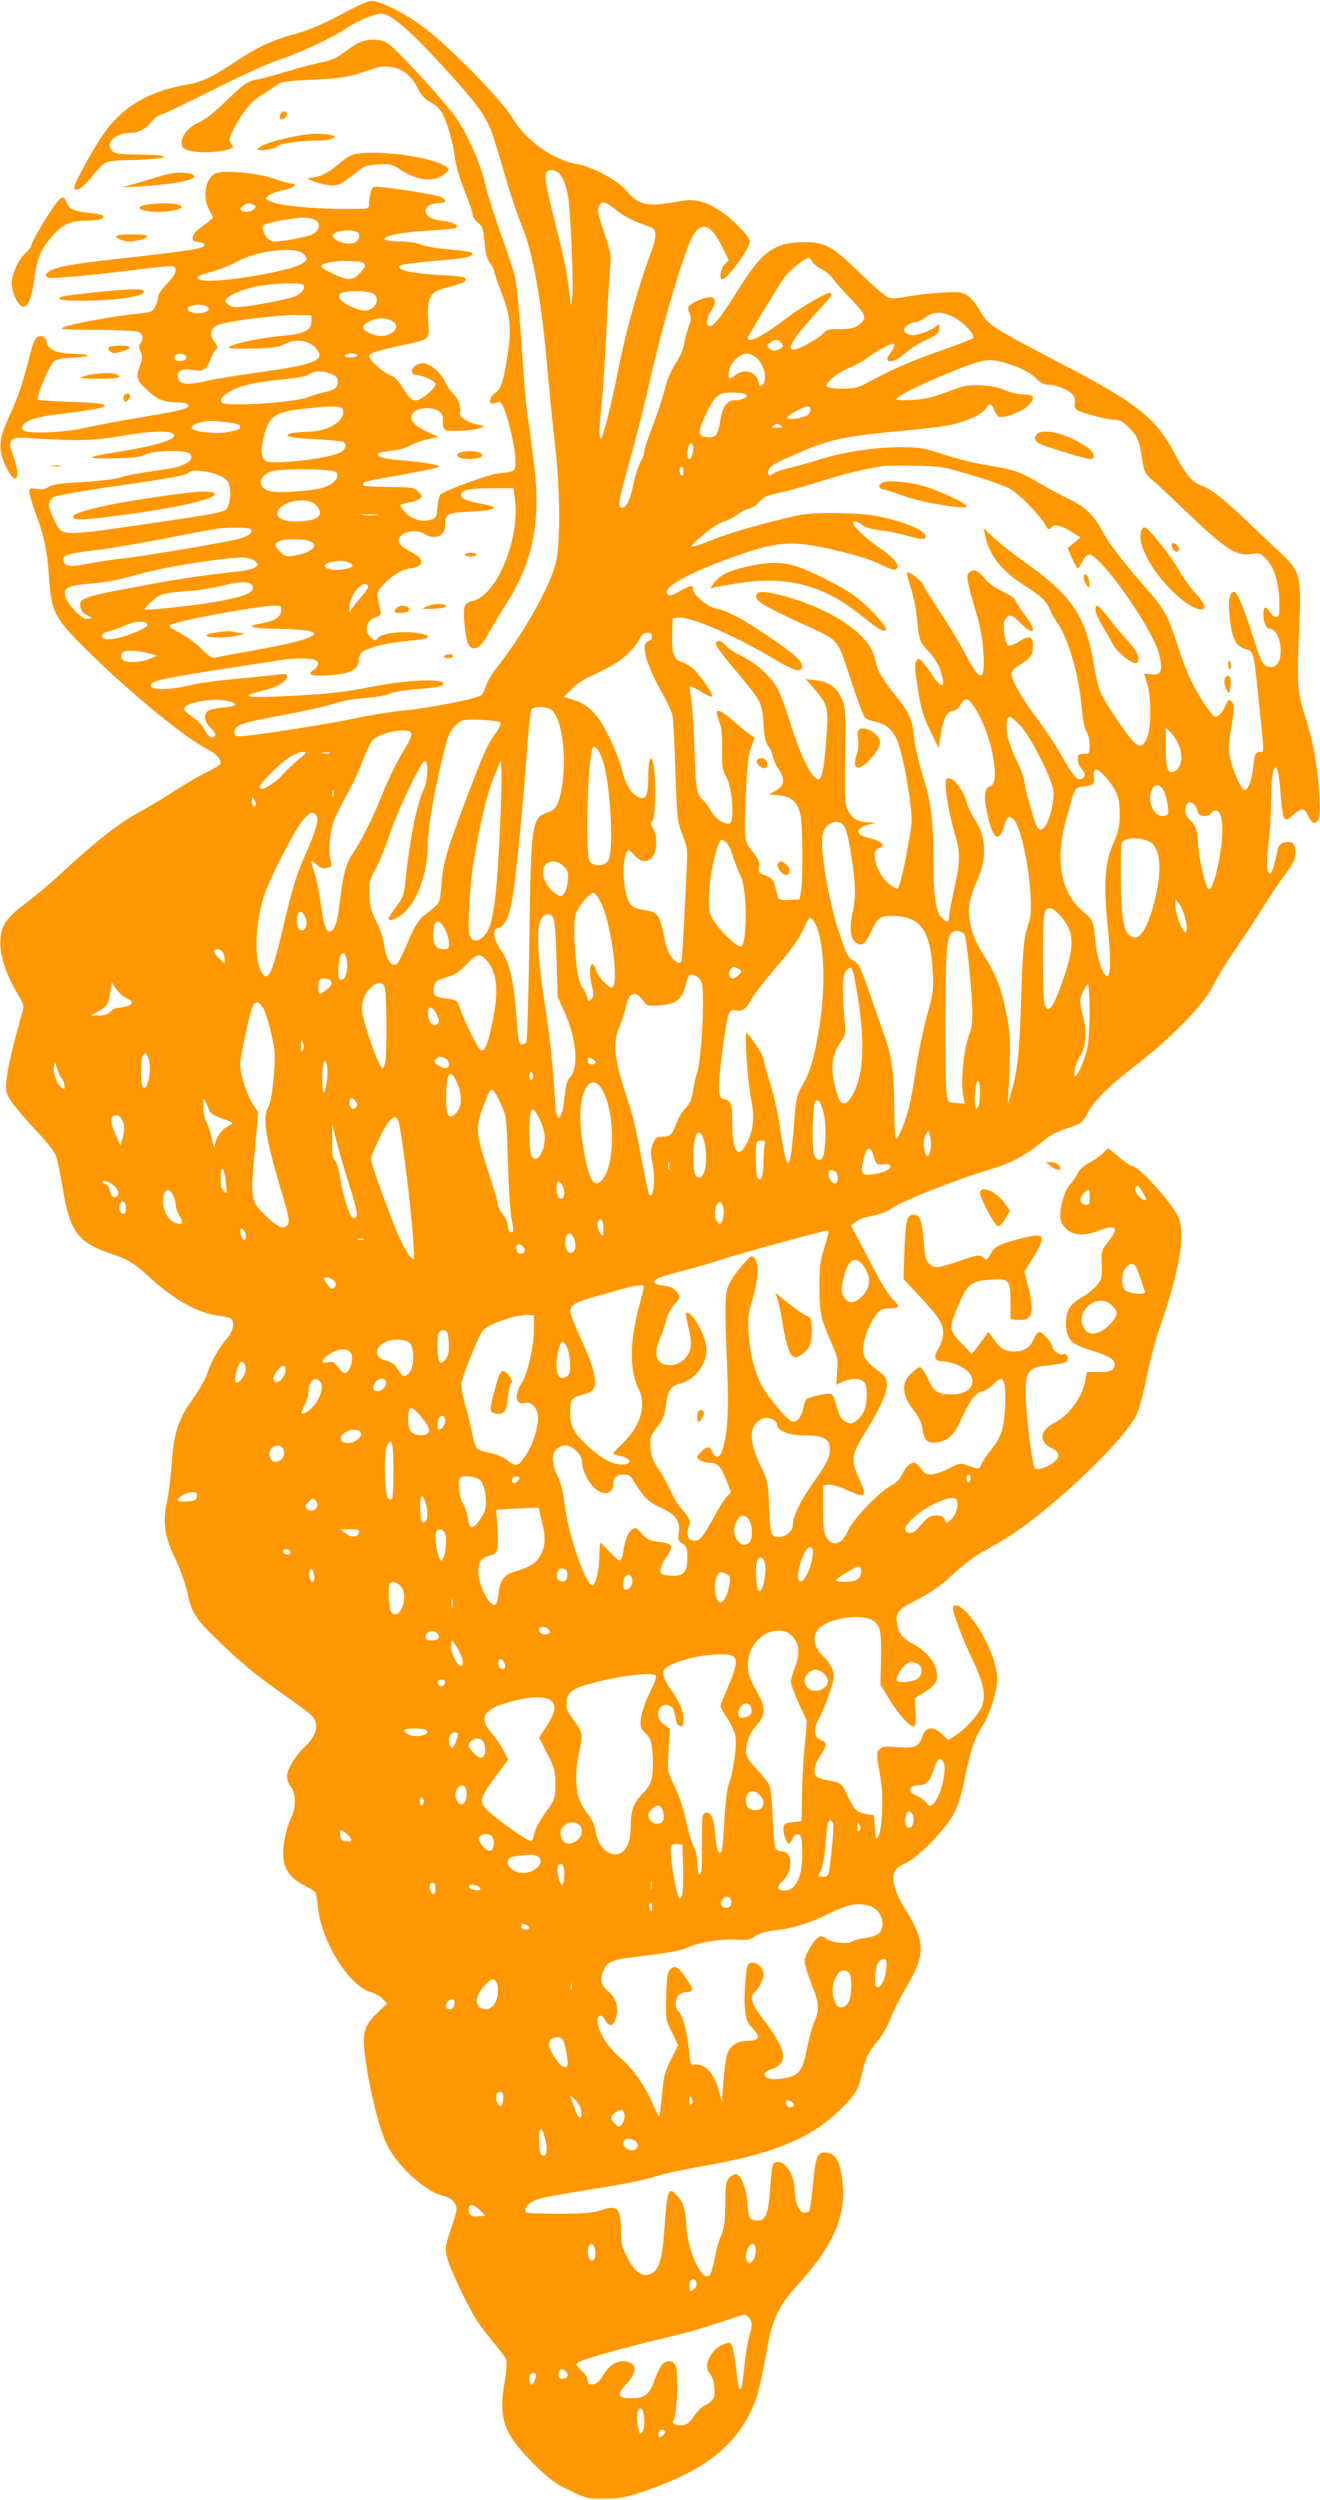 <?xml version="1.0" standalone="no"?>
<!DOCTYPE svg PUBLIC "-//W3C//DTD SVG 20010904//EN"
 "http://www.w3.org/TR/2001/REC-SVG-20010904/DTD/svg10.dtd">
<svg version="1.0" xmlns="http://www.w3.org/2000/svg"
 width="676pt" height="1280pt" viewBox="0 0 676 1280"
 preserveAspectRatio="xMidYMid meet">
<g transform="translate(0,1280) scale(0.1,-0.1)"
fill="#ff9800" stroke="none">
<path d="M1745 12725 c-90 -48 -168 -81 -220 -95 -116 -30 -197 -66 -298 -132
-148 -98 -188 -117 -273 -132 -199 -35 -332 -116 -431 -262 -49 -71 -143 -245
-143 -263 0 -30 47 -2 90 54 26 33 57 66 71 72 13 7 60 13 105 13 45 0 110 3
145 7 93 9 47 21 -88 22 -87 1 -115 4 -127 17 -41 41 13 94 96 94 39 0 78 22
105 58 12 16 34 33 50 36 15 4 135 61 266 127 132 67 279 134 328 150 110 36
276 113 347 161 56 39 149 78 185 78 52 0 165 -101 370 -330 146 -164 177
-212 211 -325 14 -44 43 -143 66 -220 23 -77 55 -170 71 -208 57 -128 105
-403 134 -752 9 -104 25 -271 37 -370 27 -230 29 -508 4 -608 -29 -121 -170
-370 -307 -542 -21 -27 -44 -67 -51 -88 -6 -20 -16 -41 -22 -46 -25 -19 -262
-66 -415 -81 -58 -6 -167 -24 -242 -40 -137 -29 -529 -90 -581 -90 -21 0 -28
5 -28 18 0 39 33 51 236 88 109 20 231 47 270 60 43 15 107 26 165 30 52 4
107 13 124 22 16 8 76 18 135 23 106 8 140 15 140 29 0 28 -202 18 -380 -19
-119 -25 -249 -38 -459 -47 -180 -8 -203 1 -81 31 73 18 120 46 120 72 0 12
-8 14 -37 10 -21 -3 -117 -13 -213 -22 -96 -9 -200 -22 -230 -30 -119 -30
-227 -31 -217 -2 8 25 50 33 637 123 126 20 214 16 218 -9 2 -11 -5 -25 -17
-33 -41 -29 -25 -37 68 -32 114 7 155 27 159 80 3 30 9 38 40 52 49 21 115 35
218 45 47 5 88 11 91 15 12 11 -7 20 -60 26 -74 10 -175 -4 -192 -26 -11 -16
-15 -16 -30 -4 -43 35 -34 92 18 109 25 9 29 14 24 38 -20 94 -21 88 20 133
39 44 101 79 139 80 11 0 29 6 40 14 26 20 10 44 -52 76 -57 29 -68 59 -32 84
28 20 88 21 114 1 25 -19 69 -19 88 1 9 8 16 30 16 47 0 57 9 62 131 67 129 6
155 22 62 39 -87 17 -107 25 -111 44 -5 27 38 37 158 37 l109 0 7 -47 c31
-206 -91 -505 -217 -530 -18 -3 -34 -14 -39 -27 -12 -33 5 -185 23 -203 28
-29 59 -9 99 64 21 38 67 114 102 170 125 202 165 404 133 680 -10 81 -24 186
-31 233 -8 47 -19 160 -25 250 -19 284 -32 433 -42 484 -5 26 -38 128 -73 225
-35 97 -71 212 -81 256 -22 103 -92 262 -153 347 -26 36 -112 137 -191 222
-120 129 -151 158 -184 167 -51 14 -108 3 -149 -27 -18 -13 -49 -35 -69 -49
-20 -14 -60 -29 -90 -34 -30 -5 -106 -25 -169 -44 -63 -19 -133 -38 -155 -42
-58 -11 -71 -19 -171 -116 -54 -52 -108 -95 -133 -105 -51 -20 -91 -66 -91
-104 0 -22 6 -30 31 -39 41 -14 138 -14 194 0 43 11 44 12 29 33 -13 21 -12
28 14 78 41 81 90 141 141 171 26 15 58 37 74 49 24 20 44 23 190 30 154 8
194 15 297 53 98 37 191 1 236 -91 20 -41 37 -60 66 -75 21 -11 48 -34 59 -52
27 -44 57 -148 68 -232 5 -41 26 -112 50 -172 23 -55 41 -110 41 -121 0 -11
12 -30 27 -42 24 -19 28 -30 34 -100 5 -58 13 -86 28 -106 12 -15 21 -33 21
-41 0 -8 18 -61 40 -117 46 -117 51 -183 25 -340 -19 -118 -31 -151 -61 -170
-29 -19 -34 -62 -6 -51 31 12 35 10 49 -18 24 -47 63 -217 63 -273 0 -60 4
-57 -95 -69 -47 -6 -269 -87 -290 -107 -5 -5 -12 -34 -15 -65 -5 -53 -7 -57
-35 -65 -45 -12 -92 1 -125 34 -17 16 -30 34 -30 39 0 5 18 12 40 15 22 4 48
12 57 20 17 12 17 14 -5 36 -20 21 -33 23 -120 24 -153 3 -162 3 -162 14 0 14
-3 13 208 51 100 18 182 36 182 40 0 9 -106 26 -215 34 -47 4 -86 12 -94 20
-16 16 -6 19 80 29 26 3 62 14 80 25 19 11 59 25 89 32 l55 12 -61 28 c-73 35
-95 68 -64 99 25 25 96 27 128 4 17 -12 22 -24 20 -50 -1 -22 3 -39 12 -45 17
-11 144 -5 181 10 23 8 22 9 -12 16 -20 4 -51 15 -68 26 -25 15 -30 24 -25 43
6 26 -14 74 -41 96 -9 8 -26 34 -37 58 -21 44 -78 92 -111 92 -30 0 -57 -19
-57 -40 0 -13 7 -20 20 -20 33 0 100 -31 100 -47 0 -23 -72 -83 -101 -83 -21
0 -33 11 -63 59 -26 42 -45 62 -68 70 -36 13 -108 78 -108 97 0 15 36 27 160
54 157 34 150 28 143 123 -8 112 9 151 69 167 109 30 123 36 123 50 0 12 -25
16 -136 22 -143 7 -232 29 -198 49 10 5 73 14 140 20 178 15 202 19 219 29 26
16 3 23 -106 32 -58 5 -125 16 -147 25 -25 10 -72 17 -114 17 -41 1 -73 5 -74
11 -2 19 85 36 224 44 75 4 140 11 144 15 13 13 -16 28 -70 35 -61 8 -87 24
-87 52 0 23 29 39 69 39 36 0 40 14 9 31 -25 14 -325 59 -344 52 -12 -4 -24
-48 -24 -89 0 -24 0 -24 -122 -24 -157 0 -330 16 -376 36 -33 13 -35 16 -19
31 9 9 42 22 73 28 55 11 87 35 47 35 -11 0 -53 12 -93 26 -88 30 -261 45
-299 25 -50 -27 -65 -120 -30 -186 l21 -39 -24 -21 c-14 -11 -37 -29 -52 -40
-34 -24 -39 -58 -11 -63 38 -6 49 -12 39 -22 -15 -15 -91 -26 -394 -60 -266
-30 -325 -39 -382 -61 -32 -13 -43 -35 -20 -41 22 -6 245 15 458 42 91 12 172
19 180 16 26 -10 14 -45 -31 -89 -26 -26 -45 -54 -45 -66 0 -12 -7 -35 -15
-51 -13 -26 -21 -29 -82 -35 -117 -12 -349 -53 -384 -69 -31 -13 -19 -14 164
-15 116 -1 206 -5 218 -11 21 -12 25 -40 8 -57 -9 -9 -9 -20 1 -43 11 -26 10
-37 -4 -75 -22 -57 -16 -74 44 -128 49 -45 82 -57 149 -57 20 0 42 -4 49 -9
29 -18 -23 -33 -225 -66 -114 -19 -248 -44 -298 -56 -105 -24 -296 -32 -316
-12 -10 10 -9 16 4 31 22 25 71 38 182 52 149 18 225 31 230 40 8 13 -42 19
-198 23 -76 3 -141 7 -144 11 -9 9 56 167 79 191 15 16 35 21 111 24 96 5 85
17 -18 20 -80 3 -119 21 -125 56 -4 21 -12 31 -26 33 -30 4 -40 -12 -64 -108
-31 -125 -58 -205 -102 -300 -55 -119 -59 -170 -20 -254 19 -40 37 -66 46 -66
22 0 20 39 -6 115 -20 55 -20 65 -8 80 13 16 27 17 140 9 182 -13 300 -9 430
15 133 24 242 28 259 8 21 -26 -85 -59 -299 -93 -155 -24 -157 -35 -5 -31 98
2 137 7 160 20 31 17 164 24 213 11 31 -9 28 -40 -5 -57 -37 -19 -60 -24 -189
-42 -60 -8 -127 -22 -149 -30 -23 -8 -104 -18 -191 -23 -113 -7 -157 -13 -175
-25 -16 -12 -34 -15 -61 -11 -34 6 -38 4 -38 -14 0 -12 14 -59 30 -104 48
-131 61 -194 71 -333 12 -182 27 -210 206 -386 222 -217 490 -436 604 -495 45
-22 69 -48 69 -73 0 -6 -28 -24 -62 -40 -35 -16 -112 -61 -173 -100 -60 -39
-145 -90 -188 -113 -96 -52 -219 -148 -373 -291 -63 -59 -148 -131 -187 -160
-99 -73 -134 -116 -142 -171 -14 -88 16 -189 92 -317 26 -44 27 -50 15 -90
-46 -164 -74 -283 -79 -339 -5 -61 -3 -68 27 -113 18 -26 73 -91 122 -143 49
-52 96 -110 103 -128 8 -18 23 -90 35 -161 37 -233 77 -287 251 -345 84 -28
120 -51 202 -126 121 -111 244 -179 347 -191 27 -3 54 -9 61 -13 23 -15 14
-67 -19 -104 -42 -48 -78 -112 -100 -177 -10 -30 -43 -89 -74 -131 -74 -102
-97 -173 -108 -323 -4 -66 -15 -158 -25 -204 -23 -109 -12 -181 45 -297 22
-46 49 -122 60 -170 22 -104 42 -135 164 -251 112 -109 209 -188 346 -282 58
-40 115 -84 128 -97 38 -43 25 -100 -38 -159 -48 -45 -90 -115 -90 -150 0 -18
9 -42 20 -55 26 -30 27 -107 1 -158 -22 -44 -41 -128 -41 -182 0 -77 33 -126
112 -166 26 -13 49 -28 53 -34 3 -5 10 -42 14 -82 19 -172 161 -399 267 -427
22 -6 51 -22 63 -35 l23 -25 -50 -48 c-71 -69 -80 -105 -58 -253 22 -154 68
-337 105 -416 52 -111 196 -244 288 -267 34 -9 52 -20 62 -39 14 -25 13 -34
-18 -126 -31 -93 -33 -103 -22 -149 14 -58 103 -246 153 -324 19 -30 60 -83
90 -119 30 -36 58 -73 61 -83 4 -11 0 -62 -9 -114 -32 -187 -5 -263 145 -414
81 -81 110 -103 186 -140 87 -42 93 -44 180 -43 78 0 106 5 211 41 286 98 444
215 535 398 39 78 46 108 93 358 23 122 60 198 138 283 200 218 267 373 240
560 -12 90 -35 128 -79 132 -47 5 -56 -17 -69 -158 -7 -71 -15 -133 -19 -139
-3 -6 -15 -11 -26 -11 -26 0 -49 54 -49 115 0 71 -44 145 -85 145 -30 0 -32
-8 -40 -131 -9 -130 -23 -169 -62 -169 -44 0 -50 10 -55 85 -4 72 -30 142 -55
152 -8 3 -24 -4 -36 -16 -20 -19 -22 -33 -23 -139 -1 -95 -6 -126 -22 -162
-12 -25 -26 -78 -33 -118 -7 -40 -19 -78 -27 -84 -38 -32 -112 130 -117 257
-4 78 -16 119 -47 152 -46 50 -51 37 -67 -190 -11 -145 -29 -196 -74 -212 -41
-14 -76 12 -114 85 -29 53 -33 72 -33 135 0 119 -17 137 -102 108 -42 -14 -87
-18 -215 -18 -89 0 -164 3 -168 7 -15 15 8 47 43 61 37 15 87 24 387 73 88 14
193 37 235 51 41 13 152 37 245 53 330 56 532 135 672 264 98 91 118 121 138
211 19 82 31 106 83 169 22 27 50 76 62 110 12 33 46 102 77 153 105 177 104
240 -6 415 -45 72 -66 144 -51 182 6 16 26 32 57 46 68 30 212 179 252 262 19
38 39 105 51 168 25 133 53 217 91 272 33 49 66 147 75 222 10 88 -62 256
-153 357 -35 38 -73 52 -73 26 0 -27 51 -163 101 -266 55 -115 68 -178 49
-235 -13 -40 -89 -123 -141 -155 l-34 -21 -31 31 c-43 42 -83 38 -99 -10 -18
-54 -39 -64 -127 -57 -64 5 -79 4 -93 -11 -18 -17 -18 -16 6 -158 14 -86 7
-251 -12 -285 -13 -24 -14 -22 -19 40 l-5 65 -37 6 c-50 8 -65 22 -98 95 -28
63 -33 67 -105 79 -22 4 -46 11 -52 17 -21 17 -14 61 17 107 36 54 37 69 5 81
-38 15 -42 53 -11 110 32 60 76 184 76 217 0 30 -21 72 -50 98 -54 49 -64 109
-24 149 47 46 190 72 258 46 52 -19 61 -51 58 -200 l-3 -135 38 -64 c46 -78
109 -151 130 -151 12 0 15 13 12 72 l-4 72 35 22 c72 45 83 61 77 111 -5 51
-55 111 -119 144 -52 27 -76 55 -83 100 -11 63 -1 75 103 129 69 35 120 71
177 124 44 41 103 88 130 104 28 16 83 48 123 71 221 128 623 504 693 648 12
25 35 111 51 189 15 79 44 189 64 246 104 298 136 485 99 574 -30 72 -203 264
-239 264 -7 0 -36 20 -65 45 -29 25 -54 45 -56 45 -2 0 -14 -11 -27 -25 -13
-13 -43 -35 -68 -48 -28 -14 -52 -36 -62 -56 -9 -18 -26 -43 -38 -56 -26 -27
-50 -104 -50 -157 0 -30 7 -46 29 -69 37 -36 95 -39 172 -9 86 34 101 13 44
-59 -34 -42 -35 -47 -33 -115 3 -65 0 -75 -24 -106 -15 -19 -49 -47 -75 -61
-26 -14 -56 -39 -66 -56 -21 -37 -25 -101 -7 -143 15 -36 43 -52 138 -81 92
-29 116 -52 92 -89 -7 -11 -27 -15 -72 -15 l-62 0 -8 -44 c-14 -83 -84 -179
-159 -217 -74 -37 -81 -96 -16 -127 41 -19 48 -44 19 -70 -27 -25 -86 -47
-101 -37 -17 10 -54 337 -48 423 5 82 24 98 121 106 42 4 81 12 87 18 17 17 3
47 -18 39 -16 -7 -53 19 -53 37 0 18 -51 77 -66 77 -8 0 -21 -15 -29 -34 -19
-45 -50 -66 -98 -66 -50 0 -71 12 -106 60 l-29 40 -42 -57 -43 -56 -55 57
c-64 67 -64 77 -10 202 42 99 64 115 160 122 97 6 103 -1 103 -117 l0 -86 41
-3 c72 -5 83 35 49 171 l-19 76 37 59 c79 128 73 142 -49 112 -100 -25 -139
-42 -153 -68 -27 -46 -29 -47 -48 -30 -17 15 -26 13 -118 -18 -116 -39 -126
-40 -155 -16 -18 15 -23 33 -30 121 -10 106 -19 131 -50 131 -35 0 -42 -26
-48 -179 l-5 -150 73 -78 c108 -115 130 -149 130 -197 0 -26 -9 -56 -24 -81
-27 -44 -21 -65 18 -65 39 0 95 -21 126 -46 63 -54 23 -124 -71 -124 -77 0
-97 13 -127 80 -15 33 -33 60 -40 60 -8 0 -29 -15 -48 -34 -52 -52 -44 -115
24 -199 20 -25 32 -54 37 -88 9 -62 31 -76 93 -60 48 13 73 42 112 129 40 86
65 119 99 127 15 3 41 19 56 35 16 17 34 30 41 30 20 0 27 -63 20 -162 -7
-103 -20 -138 -75 -207 -22 -28 -43 -60 -46 -71 -8 -24 -11 -24 -66 -5 -43 15
-45 15 -101 -15 -32 -16 -72 -30 -88 -30 -29 0 -38 6 -64 44 -21 31 -59 14
-82 -36 -13 -29 -31 -49 -58 -63 -61 -32 -196 -171 -222 -231 -31 -71 -79 -87
-111 -37 -14 22 -18 49 -18 147 l0 121 28 3 c16 2 57 -10 98 -29 92 -43 102
-33 60 56 -44 96 -42 125 21 226 129 209 147 276 87 321 -75 56 -89 75 -89
117 0 50 30 130 65 177 23 30 32 34 71 34 51 0 55 11 16 48 -16 15 -53 72 -82
127 -29 55 -71 134 -92 175 l-40 74 22 18 c13 10 34 21 49 24 73 15 114 29
135 45 48 37 328 148 516 204 94 27 185 77 261 142 34 28 72 49 116 63 80 25
88 31 118 90 26 51 114 138 232 228 191 146 362 322 409 422 14 30 67 116 118
190 51 74 114 171 141 215 27 44 73 113 103 153 45 59 55 80 56 114 1 47 -17
64 -57 54 -16 -4 -29 -15 -32 -29 -19 -90 -31 -129 -40 -130 -18 -4 -21 58 -9
153 7 52 13 145 13 205 1 119 9 185 22 185 13 0 20 -37 28 -146 4 -57 13 -110
19 -116 8 -8 21 -3 47 21 42 37 54 36 74 -5 19 -39 33 -47 49 -26 11 13 13 43
9 127 -8 144 -31 274 -74 410 -40 126 -42 162 -29 460 12 253 4 282 -97 375
-39 36 -120 113 -181 171 -111 106 -181 160 -224 173 -44 14 -82 59 -134 159
-95 183 -191 260 -568 457 -370 193 -390 206 -428 273 -36 63 -68 93 -107 100
-34 6 -206 -8 -283 -24 -30 -6 -65 -8 -79 -4 -14 3 -80 60 -148 126 -143 139
-178 158 -281 159 -157 0 -219 -43 -345 -245 -84 -135 -123 -185 -146 -185
-19 0 -16 41 7 75 45 68 16 93 -66 56 -51 -23 -57 -33 -43 -65 10 -20 9 -34
-4 -68 -9 -24 -19 -63 -23 -88 -4 -26 -22 -68 -44 -102 -24 -35 -44 -84 -55
-130 -10 -40 -37 -123 -61 -185 -24 -62 -44 -122 -44 -134 0 -12 -9 -36 -19
-53 -11 -17 -27 -67 -36 -111 -18 -86 -37 -125 -60 -125 -24 0 -18 35 39 238
30 105 75 284 101 399 72 319 186 702 228 764 45 67 91 46 147 -68 l32 -65
-21 -22 c-21 -22 -29 -76 -12 -76 25 0 141 158 141 193 0 26 -98 126 -164 165
-74 45 -122 55 -199 41 -161 -30 -206 -21 -270 55 -44 53 -168 120 -249 135
-129 23 -266 122 -337 241 -53 90 -318 360 -451 460 -84 63 -204 126 -257 135
-21 4 -62 -13 -168 -70z m1118 -813 c27 -29 44 -83 51 -158 13 -138 23 -429
17 -474 l-7 -45 -8 65 c-11 96 -23 158 -67 335 -50 199 -61 254 -53 277 7 23
46 23 67 0z m300 -193 c41 -32 83 -52 174 -84 29 -10 25 -56 -11 -150 -50
-131 -119 -376 -151 -536 -44 -222 -84 -381 -98 -395 -10 -10 -8 78 3 164 5
41 17 212 25 380 8 169 18 328 21 353 5 37 -1 67 -32 157 -32 94 -36 115 -26
136 14 31 28 27 95 -25z m-1863 31 c10 -6 11 -12 5 -18 -17 -16 -49 -22 -65
-12 -13 9 -12 12 4 25 23 17 35 18 56 5z m327 -87 c14 -18 3 -47 -25 -62 -31
-16 -182 -43 -207 -37 -31 8 -61 62 -45 81 10 12 64 24 175 39 46 6 89 -3 102
-21z m197 -49 c23 -9 20 -41 -5 -55 -26 -13 -83 -4 -105 18 -15 15 -15 18 2
30 18 13 81 18 108 7z m-276 -110 c58 -40 0 -71 -203 -109 -159 -30 -303 -41
-325 -26 -20 14 -12 19 69 41 40 11 96 34 126 51 94 53 284 78 333 43z m2612
-44 c6 -11 28 -29 50 -40 22 -11 47 -33 57 -48 9 -15 50 -61 91 -103 80 -83
85 -99 39 -133 -23 -17 -43 -21 -95 -21 -56 1 -70 -3 -84 -20 -19 -25 -128
-85 -152 -85 -40 0 -8 53 107 180 88 95 98 110 74 110 -20 0 -157 -81 -223
-132 -118 -90 -194 -129 -194 -98 0 5 36 67 79 137 44 71 89 145 102 165 20
34 111 108 131 108 4 0 12 -9 18 -20z m-2302 -5 c19 -7 14 -24 -17 -56 -37
-37 -60 -36 -140 1 -49 24 -62 33 -53 42 22 22 155 30 210 13z m-304 -114 c10
-15 -3 -36 -33 -54 -15 -9 -92 -28 -171 -41 -119 -21 -148 -23 -169 -13 -14 7
-26 19 -26 27 0 21 80 58 161 74 80 16 230 20 238 7z m350 -41 c50 -19 21 -90
-36 -90 -37 0 -116 37 -128 61 -8 14 -6 20 7 28 23 13 124 14 157 1z m-844
-70 c23 -14 -3 -34 -45 -34 -42 0 -68 20 -45 34 8 5 29 10 45 10 17 0 37 -5
45 -10z m3815 -49 c53 -24 123 -97 108 -112 -6 -6 -82 -35 -169 -66 -144 -49
-258 -100 -384 -169 -35 -19 -59 -24 -117 -24 -44 0 -75 5 -79 12 -10 16 61
74 116 95 25 9 69 34 98 55 46 34 109 68 127 68 11 0 4 -23 -15 -47 -44 -56
14 -58 74 -3 24 22 70 52 102 66 63 28 74 38 74 68 0 17 -2 18 -17 4 -19 -16
-61 -33 -106 -43 -28 -6 -57 8 -57 26 0 16 32 39 54 39 12 0 37 11 56 25 40
30 80 31 135 6z m-3280 -25 c0 -49 -36 -66 -161 -77 -110 -9 -264 -44 -264
-59 0 -5 57 -7 126 -5 104 3 132 7 166 25 62 32 140 13 169 -42 25 -47 -43
-69 -331 -108 -85 -12 -195 -30 -245 -41 -105 -24 -145 -17 -145 25 0 30 27
41 76 31 52 -9 71 1 90 50 9 25 23 50 30 56 11 9 9 16 -8 39 -30 41 -19 76 30
90 66 20 305 48 387 47 l80 -2 0 -29z m410 2 c51 -23 14 -78 -53 -78 -41 0
-92 25 -92 46 0 18 53 43 92 44 15 0 39 -5 53 -12z m1993 -110 c18 -18 15 -27
-15 -39 -21 -8 -30 -6 -42 6 -15 15 -14 17 3 31 24 17 38 18 54 2z m-3043 -78
c0 -18 -43 -26 -57 -12 -16 16 2 33 30 30 16 -2 27 -9 27 -18z m875 10 c0 -5
-16 -10 -36 -10 -21 0 -33 4 -29 10 3 6 19 10 36 10 16 0 29 -4 29 -10z m2050
-18 c35 -35 50 -106 27 -130 -14 -14 -16 -13 -23 12 -13 54 -72 71 -118 35
-33 -26 -40 -20 -32 25 8 41 56 86 93 86 14 0 37 -12 53 -28z m1323 -39 c42
-16 82 -39 102 -60 24 -24 41 -33 66 -33 43 0 114 -32 128 -58 5 -10 8 -28 5
-39 -3 -10 1 -25 9 -31 18 -15 160 -52 200 -52 23 0 41 -11 73 -44 43 -45 47
-57 69 -191 5 -30 17 -48 48 -75 23 -19 98 -89 167 -155 207 -199 260 -234
342 -221 36 6 43 3 73 -27 48 -48 73 -152 66 -274 -1 -31 -26 -29 -47 2 -23
35 -34 31 -34 -11 0 -41 15 -74 34 -74 36 0 64 -79 52 -145 -8 -42 -34 -59
-69 -46 -22 8 -31 29 -67 142 -48 152 -84 239 -100 239 -25 0 -32 -54 -21
-145 13 -102 29 -132 81 -149 41 -13 40 -10 66 -261 30 -291 29 -265 5 -265
-22 0 -26 -9 -35 -94 -6 -53 -26 -101 -41 -101 -16 0 -53 77 -71 145 -14 54
-14 74 -4 139 22 133 23 156 6 170 -13 11 -17 9 -27 -15 -13 -36 -38 -64 -56
-64 -17 0 -94 119 -132 203 -16 34 -45 114 -65 177 -47 143 -63 171 -171 295
-106 120 -185 225 -214 283 -35 68 -87 119 -159 153 -37 17 -107 55 -157 84
-107 62 -125 69 -276 94 -64 11 -164 36 -222 56 -95 31 -117 35 -213 35 -140
0 -294 -24 -424 -65 -58 -18 -130 -38 -160 -44 -30 -7 -62 -19 -71 -27 -21
-19 -34 -3 -20 25 11 20 42 36 191 99 129 54 222 72 501 97 92 8 199 21 238
30 83 17 166 56 181 85 15 28 29 25 41 -9 6 -16 17 -32 24 -35 25 -9 117 25
147 54 43 43 37 60 -19 60 -27 0 -68 10 -93 21 -64 29 -181 36 -240 14 -129
-49 -162 -58 -237 -63 -53 -3 -83 -1 -83 5 0 17 212 116 375 175 92 33 127 32
238 -9z m-3508 -37 c26 -11 35 -21 35 -39 0 -31 -15 -44 -70 -56 -25 -5 -61
-16 -80 -24 -69 -29 -430 -51 -444 -28 -12 19 8 41 57 65 58 27 127 41 270 55
54 6 104 14 110 19 28 23 78 26 122 8z m2124 -105 c19 -12 -17 -31 -58 -31
-39 0 -61 -33 -73 -108 -11 -71 -22 -84 -67 -80 -49 4 -50 23 -8 113 49 102
64 115 135 115 31 0 63 -4 71 -9z m-2070 -70 c20 -13 6 -56 -27 -79 -40 -28
-88 -42 -151 -43 -31 -1 -67 -4 -81 -8 -47 -13 -1 -24 129 -30 69 -4 132 -10
139 -14 19 -12 14 -35 -11 -51 -47 -32 -346 -68 -385 -47 -27 14 -29 59 -7
140 25 94 60 115 219 130 115 12 159 12 175 2z m2401 -11 c0 -23 -21 -35 -78
-44 -56 -8 -53 9 8 41 53 28 70 29 70 3z m-2967 -65 c31 -4 47 -11 47 -20 0
-14 -9 -18 -80 -30 -40 -6 -141 3 -161 16 -20 12 2 30 48 39 37 8 50 7 146 -5z
m2817 -15 c11 -7 6 -10 -20 -10 -26 0 -31 3 -20 10 8 5 17 10 20 10 3 0 12 -5
20 -10z m-450 -114 c0 -31 -10 -56 -21 -56 -10 0 -12 40 -3 64 9 24 24 19 24
-8z m1429 -140 c85 -25 173 -57 196 -70 46 -27 160 -144 177 -182 12 -26 23
-30 33 -14 11 18 51 10 100 -21 l49 -31 -33 -27 -33 -27 22 -52 c12 -29 26
-52 29 -52 4 0 15 16 24 35 9 20 24 35 34 35 59 0 325 -377 359 -509 21 -85
11 -112 -41 -104 -19 3 -35 4 -35 2 0 -2 7 -26 16 -54 20 -67 20 -220 0 -269
-31 -75 -55 -61 -158 93 -87 129 -94 145 -117 283 -42 246 -112 349 -355 521
-56 39 -125 94 -155 122 l-54 50 8 -35 c21 -104 82 -181 200 -257 90 -58 113
-80 131 -123 8 -19 26 -51 39 -70 57 -82 110 -267 124 -429 6 -63 15 -111 25
-126 9 -13 16 -45 16 -70 0 -43 -1 -45 -30 -45 -27 0 -30 -3 -30 -30 0 -16 9
-37 20 -48 24 -22 17 -52 -11 -52 -19 0 -37 24 -107 145 -22 39 -72 113 -111
165 -79 106 -131 197 -131 229 0 14 14 30 43 47 56 35 67 51 67 96 0 51 -20
57 -71 23 -22 -14 -47 -24 -54 -21 -15 5 -29 78 -23 116 1 13 11 28 20 34 14
9 25 3 61 -32 77 -76 92 -48 22 44 -24 32 -45 65 -45 72 0 6 -29 26 -65 43
-41 19 -75 44 -95 70 -33 41 -59 49 -80 24 -13 -16 -6 -50 46 -225 15 -53 27
-121 30 -180 9 -156 -14 -158 -94 -6 -26 50 -82 143 -124 206 -42 63 -82 127
-89 143 -11 25 -75 75 -84 65 -2 -2 7 -38 20 -80 13 -42 27 -107 30 -145 11
-120 14 -130 59 -177 25 -25 50 -64 60 -92 33 -96 13 -110 -41 -29 -18 27 -41
58 -52 68 -19 19 -19 19 -30 -1 -8 -15 -5 -51 10 -143 16 -101 27 -139 63
-211 l43 -89 11 71 c12 80 33 120 63 120 12 0 27 12 37 30 19 34 33 37 54 13
51 -61 102 -190 117 -299 12 -80 5 -125 -20 -131 -27 -7 -32 -51 -15 -131 28
-134 59 -163 86 -80 19 60 26 65 50 43 54 -49 113 -437 80 -526 -26 -73 -31
-113 -40 -379 -9 -291 -19 -385 -50 -490 l-19 -65 5 100 c11 206 8 269 -15
380 -24 118 -54 194 -118 292 -51 78 -78 173 -70 245 3 29 20 83 37 120 55
117 53 228 -6 319 -19 30 -37 65 -40 79 -15 74 -82 156 -107 131 -14 -14 7
-158 40 -269 32 -110 32 -149 0 -294 -15 -65 -27 -129 -27 -143 0 -31 -10 -32
-39 -2 -30 32 -41 111 -41 292 0 208 -13 305 -55 435 -19 61 -39 148 -44 193
-9 94 -23 126 -96 217 -72 90 -93 128 -106 191 -23 111 -190 232 -419 304
-116 36 -178 43 -186 21 -11 -29 23 -52 217 -142 220 -102 190 -68 273 -316
29 -87 58 -164 65 -172 7 -8 30 -17 51 -21 49 -8 85 -36 109 -83 23 -45 55
-193 72 -329 12 -99 12 -105 -20 -272 -23 -118 -37 -171 -46 -171 -8 0 -28 12
-46 27 -61 51 -93 169 -49 180 41 11 16 37 -49 52 -73 16 -74 49 -1 69 l35 10
-37 1 c-54 1 -85 19 -105 60 -16 32 -18 62 -15 285 3 236 2 250 -19 292 -27
57 -65 83 -131 91 l-52 6 47 -54 c67 -77 71 -94 58 -264 -11 -140 -22 -195
-39 -195 -34 0 -91 115 -147 295 -20 66 -48 141 -63 168 -34 64 -105 128 -183
167 -35 17 -74 43 -86 57 -13 17 -27 24 -37 20 -23 -9 -12 -27 91 -150 133
-159 136 -164 143 -273 4 -67 11 -99 23 -112 9 -10 20 -34 24 -52 3 -19 17
-49 30 -68 37 -55 31 -87 -21 -114 l-29 -15 52 -5 c66 -7 96 -34 110 -100 12
-54 14 -330 3 -393 l-7 -40 -53 -3 c-36 -2 -54 1 -57 10 -2 7 -9 33 -15 57
-10 37 -17 45 -50 58 -35 14 -38 18 -33 44 4 21 -2 37 -24 66 -53 68 -53 65
-44 289 7 163 13 220 28 258 l18 48 -25 17 c-13 9 -51 40 -83 69 -55 48 -87
64 -87 43 0 -5 7 -28 15 -52 11 -29 15 -74 13 -139 -1 -84 1 -100 22 -140 31
-57 43 -226 17 -236 -25 -9 -76 24 -96 64 -10 20 -30 47 -44 59 -30 25 -34 51
-42 293 -3 91 -10 191 -16 224 -6 32 -8 60 -6 62 2 3 28 -10 56 -27 28 -18 54
-29 58 -26 8 9 -56 103 -95 140 -16 16 -42 31 -58 36 -43 11 -54 43 -52 141
l3 85 29 3 c59 7 293 -94 481 -207 112 -67 148 -78 153 -45 4 27 -46 71 -187
165 -121 82 -201 124 -254 133 -44 8 -117 69 -117 97 0 25 -11 24 -69 -8 -40
-23 -52 -26 -63 -15 -30 30 101 105 322 185 241 87 313 92 528 42 136 -32 194
-51 259 -83 41 -20 56 -23 65 -14 18 18 -16 59 -98 114 -65 45 -124 102 -124
120 0 14 21 9 46 -11 14 -11 49 -21 89 -26 36 -4 96 -15 133 -26 80 -23 102
-24 102 -5 0 32 -131 84 -270 107 -41 7 -136 12 -210 12 -128 0 -145 -3 -320
-47 -102 -26 -229 -65 -283 -87 -141 -56 -146 -53 -46 31 32 27 75 53 95 59
19 5 50 21 68 35 18 14 46 28 62 32 16 3 40 19 54 36 20 23 40 32 100 44 41 9
136 35 210 59 119 38 229 64 325 79 17 2 91 3 165 1 127 -2 144 -5 289 -49z
m-1479 18 c0 -14 -4 -23 -10 -19 -5 3 -10 15 -10 26 0 10 5 19 10 19 6 0 10
-12 10 -26z m-1779 -1 c22 -22 -8 -60 -60 -78 -53 -18 -221 -31 -274 -21 -74
14 -67 83 10 104 53 15 308 11 324 -5z m-623 -8 c28 -9 58 -25 67 -38 17 -24
20 -83 5 -121 -16 -42 18 -35 -538 -116 -238 -35 -302 -38 -325 -12 -22 24
-57 103 -57 129 0 13 10 29 22 37 14 8 144 32 313 56 296 42 371 56 381 71 8
14 75 11 132 -6z m524 -165 c42 -52 4 -80 -114 -80 -78 0 -112 35 -70 73 48
43 151 47 184 7z m305 -47 c-20 -2 -52 -2 -70 0 -17 2 0 4 38 4 39 0 53 -2 32
-4z m-642 -73 c12 -20 -17 -39 -83 -54 -107 -24 -468 -84 -577 -96 -55 -6
-137 -18 -183 -28 -89 -18 -117 -12 -117 24 0 24 19 29 180 49 72 9 229 36
350 60 121 24 236 45 255 48 74 8 169 7 175 -3z m299 -60 c56 -21 13 -61 -82
-76 -35 -5 -44 -3 -66 19 -32 32 -33 45 -3 57 30 12 120 12 151 0z m-275 -105
c15 -15 15 -17 -3 -30 -10 -8 -44 -16 -75 -20 -131 -13 -295 -36 -426 -60
-390 -72 -399 -75 -393 -123 2 -18 13 -32 33 -42 30 -15 30 -15 5 -18 -18 -3
-34 7 -67 41 -23 25 -45 57 -49 72 -11 45 12 57 128 67 97 8 129 15 268 53
127 35 459 86 524 80 21 -2 46 -11 55 -20z m476 -5 c34 -13 25 -27 -25 -35
-75 -13 -134 18 -69 36 36 10 65 10 94 -1z m-495 -115 c38 -46 -94 -83 -427
-118 -68 -8 -123 -10 -123 -6 0 4 18 23 39 42 42 38 55 41 201 52 41 3 109 14
150 24 93 24 144 26 160 6z m595 -5 c3 -5 -9 -26 -28 -47 -18 -21 -41 -49 -50
-63 l-17 -24 0 27 c0 63 72 144 95 107z m-445 -123 c0 -36 -30 -56 -101 -69
-87 -15 -55 -26 81 -28 289 -3 243 -46 -120 -110 -96 -17 -185 -34 -197 -37
-17 -4 -34 7 -73 46 -28 28 -79 65 -113 82 -43 22 -57 33 -46 39 40 22 433 95
532 99 33 1 37 -2 37 -22z m-685 -77 c0 -18 -136 -71 -190 -73 -29 -2 -40 2
-43 14 -2 12 9 20 40 28 24 6 61 20 83 30 46 23 110 24 110 1z m2585 -59 c0
-10 -9 -21 -20 -24 -42 -11 -13 -118 74 -271 25 -43 47 -94 51 -115 3 -20 10
-148 14 -286 8 -238 10 -253 36 -320 27 -68 27 -73 20 -210 -18 -376 -22 -435
-28 -441 -11 -12 -37 5 -56 37 -11 17 -25 61 -31 98 -17 89 -33 118 -70 125
-16 3 -44 9 -60 12 -17 3 -37 16 -45 28 -33 51 -43 221 -15 265 7 12 14 9 38
-17 34 -37 63 -41 92 -12 25 25 28 114 4 148 -13 19 -14 25 -2 39 15 18 18
219 5 286 -13 62 -27 32 -27 -57 0 -101 -14 -128 -54 -106 -37 19 -65 69 -82
143 -8 34 -38 108 -65 164 -57 116 -101 162 -181 189 l-50 16 37 38 c21 21 56
47 79 58 126 59 155 76 199 113 26 23 57 59 68 80 15 30 25 39 44 39 18 0 25
-5 25 -19z m-2585 -85 l50 -13 -37 -16 c-38 -17 -103 -22 -132 -11 -19 7 -21
40 -3 47 20 9 69 6 122 -7z m418 -247 c51 -14 40 -25 -33 -32 -33 -3 -67 -11
-75 -17 -24 -20 -18 -59 15 -88 18 -17 26 -32 21 -40 -12 -19 -36 -5 -54 32
-8 19 -35 47 -58 62 -23 16 -44 34 -46 41 -11 34 152 64 230 42z m1656 -48
c48 -48 73 -228 51 -372 -15 -105 -30 -134 -75 -149 -82 -27 -86 -54 -94 -650
-4 -278 -11 -513 -15 -523 -5 -10 -16 -17 -25 -15 -13 3 -17 23 -23 103 -17
228 -38 320 -85 383 -13 18 -27 48 -30 67 -5 30 -2 36 20 44 35 14 53 51 71
152 17 87 56 488 77 784 7 94 16 176 22 183 15 19 84 15 106 -7z m2396 -76
c50 -52 160 -266 169 -330 7 -46 -14 -143 -38 -180 -28 -42 -43 -31 -66 48
-36 124 -38 131 -44 175 -4 24 -22 75 -42 113 -19 38 -39 93 -44 120 -10 53
-5 99 11 99 6 0 30 -20 54 -45z m-2662 16 c5 -5 -6 -30 -27 -58 -42 -59 -56
-90 -157 -357 -93 -246 -109 -301 -119 -420 -8 -97 -2 -86 -91 -156 -19 -14
-44 -50 -61 -90 -67 -152 -71 -160 -89 -160 -24 0 -45 42 -53 108 -4 29 -21
81 -39 114 -25 48 -33 76 -35 132 -4 66 -1 76 33 140 20 38 53 118 72 178 37
113 160 372 178 372 20 2 17 -97 -4 -144 -39 -84 -75 -269 -97 -492 -4 -47
-13 -68 -45 -110 -21 -29 -39 -56 -39 -60 0 -19 40 -5 76 26 71 61 123 205
124 341 0 104 47 357 100 547 14 49 54 96 88 101 39 7 175 -2 185 -12z m3468
-103 c33 -65 22 -135 -23 -151 -28 -10 -38 24 -38 129 l0 97 21 -19 c12 -10
30 -36 40 -56z m-3924 47 c3 -9 -10 -41 -31 -74 -47 -77 -87 -158 -126 -257
-40 -100 -103 -225 -142 -282 -36 -53 -52 -111 -68 -252 -12 -106 -28 -150
-55 -150 -17 0 -29 42 -45 160 -6 47 -20 110 -30 140 -10 30 -17 57 -14 59 2
2 15 -6 28 -18 18 -17 30 -20 51 -15 23 6 26 10 19 33 -13 46 -6 144 14 202
11 31 40 91 65 134 25 42 60 117 79 166 18 49 42 101 53 115 35 44 188 73 202
39z m978 -133 c41 -119 61 -474 29 -520 -21 -30 -79 -31 -95 0 -24 45 -9 536
18 581 9 15 31 -14 48 -61z m-1550 5 c-22 -18 -58 -51 -79 -75 -58 -62 -126
-101 -126 -71 0 17 99 116 148 149 25 17 57 30 71 30 25 -1 25 -2 -14 -33z
m153 26 c-10 -2 -26 -2 -35 0 -10 3 -2 5 17 5 19 0 27 -2 18 -5z m872 -393
c-13 -302 -31 -453 -59 -509 -34 -65 -84 -77 -98 -23 -9 37 4 263 22 367 37
223 72 364 114 460 l26 60 3 -50 c2 -27 -1 -165 -8 -305z m3104 269 c57 -67
71 -105 70 -189 0 -62 -6 -88 -33 -150 -42 -94 -50 -207 -30 -402 18 -172 18
-270 1 -276 -21 -7 -53 84 -62 176 -10 109 -11 110 -65 156 -110 92 -142 255
-89 454 52 192 44 176 93 184 54 9 56 11 53 53 -3 48 17 46 62 -6z m302 -82
c7 -21 15 -55 16 -75 3 -33 0 -37 -23 -40 -52 -6 -89 82 -58 139 17 32 50 20
65 -24z m-4259 -14 c-3 -10 -5 -4 -5 12 0 17 2 24 5 18 2 -7 2 -21 0 -30z
m-397 -40 c0 -7 -4 -13 -10 -13 -5 0 -10 12 -10 28 0 21 2 24 10 12 5 -8 10
-21 10 -27z m4822 -37 c4 -26 49 -34 68 -12 33 41 60 4 60 -82 0 -119 -49
-327 -72 -304 -16 16 -48 155 -52 228 -4 77 -12 98 -45 128 -23 21 -28 65 -9
84 15 15 45 -10 50 -42z m-4513 -20 c16 -19 1 -74 -49 -188 -53 -117 -72 -181
-125 -407 -52 -224 -76 -268 -109 -203 -35 68 -28 246 15 382 28 89 165 355
204 396 36 38 47 41 64 20z m2705 -58 c17 -26 42 -165 52 -283 5 -57 2 -103
-10 -159 -18 -89 -10 -138 25 -157 26 -14 41 -1 69 59 34 73 46 82 104 82 150
0 201 -69 213 -285 5 -94 3 -109 -31 -230 -19 -72 -44 -191 -55 -266 -11 -75
-27 -165 -36 -200 -20 -77 -54 -159 -66 -159 -5 0 -9 62 -9 138 0 185 -13 286
-51 390 -17 48 -53 150 -79 227 -40 115 -53 142 -74 153 -32 16 -41 32 -77
141 -57 168 -103 444 -85 514 14 58 82 79 110 35z m1582 -92 c41 -47 42 -157
3 -304 -28 -106 -64 -172 -93 -172 -59 0 -76 73 -76 323 0 164 0 168 23 177
39 17 119 4 143 -24z m-2183 6 c10 -10 24 -43 33 -73 9 -30 25 -72 37 -94 34
-67 35 -351 1 -362 -16 -5 -98 71 -133 124 -27 40 -31 55 -31 113 0 119 42
310 68 310 5 0 16 -8 25 -18z m-836 -118 c22 -22 25 -32 21 -75 -3 -28 -12
-58 -21 -66 -14 -15 -18 -15 -42 1 -34 22 -65 74 -65 108 0 58 62 77 107 32z
m190 -184 c49 -98 91 -386 63 -430 -8 -12 -15 -9 -45 20 -20 19 -39 47 -43 62
-4 16 -11 29 -17 31 -16 3 -18 -53 -4 -111 11 -46 10 -55 -3 -68 -14 -14 -16
-13 -22 13 -4 15 -14 35 -21 43 -21 23 -35 98 -42 228 -4 79 -2 130 6 153 14
42 75 112 93 107 7 -2 23 -24 35 -48z m2994 -88 c9 -37 9 -56 2 -63 -14 -14
-53 87 -53 134 l0 32 20 -25 c11 -14 25 -49 31 -78z m-646 24 c76 -81 81 -147
25 -316 -55 -161 -84 -201 -101 -139 -9 31 -11 382 -3 443 8 58 32 61 79 12z
m-3865 -5 c14 -27 13 -56 -3 -70 -19 -15 -37 6 -37 44 0 48 21 61 40 26z
m1271 -7 c10 -12 15 -71 19 -213 l6 -196 36 -80 c61 -136 73 -282 27 -331 -15
-16 -22 -43 -28 -104 -13 -123 -42 -139 -48 -27 -11 189 -26 335 -54 513 -38
244 -44 401 -15 433 23 25 39 27 57 5z m1344 -33 c49 -95 56 -346 15 -566 -25
-140 -42 -194 -81 -262 -27 -48 -32 -68 -40 -166 -22 -296 -37 -306 -75 -47
-9 63 -31 164 -50 223 -19 60 -34 117 -34 126 0 18 -76 131 -87 131 -11 0 6
-255 23 -335 19 -93 14 -154 -18 -222 -46 -96 -78 -54 -78 102 0 96 -5 109
-45 117 -29 5 -30 64 -5 253 28 199 31 209 69 202 35 -7 50 4 83 63 15 25 63
87 107 139 97 111 134 164 161 226 11 25 24 45 29 45 6 0 17 -13 26 -29z
m-1895 -31 c11 -21 20 -53 20 -70 0 -26 -3 -30 -29 -30 -38 0 -54 22 -53 75 1
77 29 89 62 25z m2659 -24 c11 -13 41 -313 41 -407 0 -37 -6 -82 -14 -100 -31
-74 -48 -254 -32 -327 l8 -33 -44 3 c-43 3 -43 3 -50 48 -10 67 -9 664 2 745
5 44 14 74 25 81 18 13 49 8 64 -10z m-3801 -88 c7 -7 12 -23 12 -37 l0 -25
-30 29 c-29 27 -31 45 -6 45 6 0 17 -5 24 -12z m640 -65 c3 -52 -17 -91 -40
-77 -11 7 -5 104 7 124 15 24 30 1 33 -47z m710 24 c59 -63 69 -158 32 -329
-23 -112 -39 -146 -59 -134 -14 9 -84 147 -101 201 -17 54 -20 56 -81 63 -57
7 -67 19 -55 68 5 18 18 27 62 40 43 12 66 27 102 65 52 55 69 59 100 26z
m1293 -48 c20 -10 20 -11 3 -30 -9 -10 -23 -19 -31 -19 -19 0 -27 28 -13 45
15 18 16 18 41 4z m603 -89 c50 -286 42 -459 -24 -567 -30 -50 -56 -44 -74 18
-36 119 -30 191 20 265 26 38 26 41 18 129 -13 141 -10 212 11 236 10 11 22
16 26 12 5 -5 15 -46 23 -93z m-804 40 c18 -18 20 -33 20 -132 0 -134 -16
-316 -31 -355 -6 -16 -15 -55 -19 -87 -7 -45 -16 -66 -39 -90 -17 -17 -37 -51
-46 -75 -21 -60 -32 -71 -72 -71 -30 0 -36 -5 -49 -36 -12 -29 -13 -46 -5 -86
19 -86 10 -200 -14 -176 -3 3 -19 75 -35 159 -39 210 -44 229 -91 375 -55 170
-61 247 -26 329 14 33 28 78 32 100 14 73 48 87 86 34 21 -30 24 -31 85 -27
80 5 114 28 131 89 7 24 15 50 18 57 7 18 32 15 55 -8z m-1883 -17 c4 -11 -3
-24 -23 -40 -16 -12 -32 -23 -36 -23 -10 0 -11 64 -1 73 13 13 54 7 60 -10z
m-1058 -79 c42 -21 46 -32 17 -44 -15 -5 -38 -10 -50 -10 -13 0 -31 -9 -41
-20 -13 -14 -30 -20 -59 -20 l-41 1 37 20 c44 23 54 38 63 101 l7 48 22 -33
c12 -17 32 -37 45 -43z m1332 46 c9 -32 11 -323 3 -372 -4 -21 -10 -38 -14
-38 -18 0 -89 196 -105 287 -8 49 13 102 53 134 32 25 54 21 63 -11z m3609
-114 c0 -73 -5 -157 -10 -186 -13 -66 -61 -173 -67 -147 -6 22 15 87 35 110
20 23 27 119 12 177 -22 86 -23 101 -5 141 10 21 22 39 27 39 4 0 8 -60 8
-134z m-4227 3 c9 -20 27 -78 38 -130 19 -86 20 -105 10 -219 -7 -76 -17 -133
-26 -147 -33 -50 -17 -157 70 -446 39 -132 41 -149 21 -166 -20 -17 -59 5
-119 67 -62 63 -64 79 -42 324 l17 194 -26 38 c-31 46 -66 154 -66 205 0 37
44 244 62 294 14 37 38 31 61 -14z m884 -24 c13 -28 14 -38 5 -47 -20 -20 -47
4 -50 46 -4 48 22 49 45 1z m-687 -183 c-7 -13 -9 -8 -9 23 0 35 1 37 10 17 6
-15 5 -30 -1 -40z m-788 -48 c16 -54 -7 -163 -29 -141 -10 11 -15 87 -9 132 8
51 25 56 38 9z m1519 6 c24 -14 25 -50 1 -50 -10 0 -28 7 -40 16 -18 13 -21
19 -11 30 14 17 24 17 50 4z m769 -20 c0 -6 -9 -10 -20 -10 -13 0 -20 7 -20
20 0 18 3 19 20 10 11 -6 20 -15 20 -20z m-1375 -86 c-4 -35 -11 -67 -16 -70
-10 -6 -12 126 -3 151 14 36 26 -15 19 -81z m-1361 7 c9 -10 16 -28 16 -41 0
-22 -1 -23 -20 -5 -24 22 -43 86 -33 111 6 16 8 13 14 -14 4 -18 14 -41 23
-51z m2416 9 c0 -11 -4 -20 -10 -20 -5 0 -10 9 -10 20 0 11 5 20 10 20 6 0 10
-9 10 -20z m-390 -32 c29 -63 26 -129 -5 -158 -38 -36 -50 -16 -50 83 0 125
20 152 55 75z m2679 -58 c0 -25 -4 -54 -9 -65 -15 -36 -23 9 -15 83 8 74 24
63 24 -18z m-1933 16 c66 -118 64 -384 -3 -458 -37 -41 -62 -8 -86 112 -35
170 -33 298 4 359 26 43 56 39 85 -13z m-518 -76 c25 -53 27 -65 33 -290 4
-130 12 -262 19 -293 7 -31 11 -60 7 -63 -11 -12 -27 7 -27 33 0 14 -11 38
-25 55 -14 16 -25 39 -25 50 0 11 -23 90 -52 176 -63 190 -64 224 -18 341 37
96 39 96 88 -9z m-1495 -28 c7 -14 28 -28 64 -39 29 -9 53 -20 53 -23 0 -4
-11 -12 -25 -18 -30 -14 -65 -67 -66 -102 -1 -14 -7 2 -13 35 -7 33 -20 74
-29 90 -10 17 -17 51 -16 80 0 44 2 47 11 25 6 -14 15 -35 21 -48z m751 45 c8
-12 7 -20 -1 -28 -16 -16 -33 -2 -33 27 0 28 17 28 34 1z m2397 -72 c11 -58 7
-172 -6 -207 -11 -27 -34 -22 -46 10 -12 30 -8 249 5 271 15 23 35 -9 47 -74z
m-1457 -17 c16 -32 26 -69 26 -95 0 -79 -50 -140 -70 -87 -11 28 -13 176 -4
212 9 33 20 27 48 -30z m-2146 10 c19 -25 23 -58 11 -100 l-12 -43 -23 50
c-24 50 -30 86 -17 98 10 11 30 8 41 -5z m1422 -20 c15 -38 65 -433 76 -608 7
-101 7 -104 -11 -90 -10 8 -35 51 -56 95 -40 85 -149 385 -149 409 0 24 69
169 92 193 27 29 36 29 48 1z m-260 -298 c50 -157 55 -185 40 -195 -7 -4 -16
-1 -21 6 -18 28 -49 136 -58 201 -5 38 -17 75 -25 84 -12 12 -16 36 -15 102
l0 87 20 -80 c11 -44 37 -136 59 -205z m2986 156 c-8 -41 -21 -47 -30 -13 -9
34 -7 66 6 90 12 21 12 21 21 -10 5 -17 6 -48 3 -67z m-1167 62 c30 -80 19
-208 -18 -208 -23 0 -31 26 -31 112 0 99 27 153 49 96z m317 -40 c-3 -13 -6
-52 -6 -88 0 -72 -13 -106 -30 -80 -11 17 -14 173 -3 183 3 4 15 7 26 7 15 0
18 -5 13 -22z m560 -63 c11 -38 13 -40 48 -37 26 2 36 -1 36 -11 0 -16 -38
-33 -91 -40 -57 -8 -62 0 -48 72 15 73 37 79 55 16z m-1049 -62 c-3 -10 -5 -2
-5 17 0 19 2 27 5 18 2 -10 2 -26 0 -35z m-2270 -69 c6 -54 5 -58 -10 -45 -12
10 -17 29 -17 69 0 74 19 57 27 -24z m3117 60 c21 -8 22 -64 1 -64 -18 0 -38
37 -31 56 6 16 8 16 30 8z m-3674 -94 c12 -23 6 -40 -16 -40 -8 0 -17 13 -21
31 -3 19 -14 34 -24 36 -11 3 -16 9 -13 14 7 13 61 -17 74 -41z m2280 21 c13
-26 13 -58 -1 -67 -16 -9 -29 15 -29 54 0 36 14 42 30 13z m2970 -33 c25 -42
25 -51 0 -38 -24 13 -43 47 -35 60 9 15 14 13 35 -22z m-4963 -19 c7 -13 13
-35 13 -49 0 -14 9 -39 20 -57 22 -36 14 -48 -24 -34 -46 18 -75 95 -56 147
12 30 30 27 47 -7z m4693 -10 c0 -36 -2 -40 -22 -37 -30 4 -34 32 -9 57 29 29
31 27 31 -20z m-4935 -55 c0 -19 -5 -29 -15 -29 -16 0 -25 28 -16 51 10 25 31
10 31 -22z m3060 -2 c3 -16 1 -42 -5 -58 -11 -28 -12 -28 -26 -10 -17 23 -18
60 -3 87 13 25 26 17 34 -19z m-615 -105 c-1 -39 -2 -41 -15 -23 -23 30 -18
85 6 70 5 -3 9 -24 9 -47z m-1832 -31 c3 -20 0 -27 -10 -24 -7 3 -14 17 -16
32 -3 20 0 27 10 24 7 -3 14 -17 16 -32z m2976 -23 c-8 -27 -19 -66 -26 -88
-16 -52 -15 -257 1 -315 7 -25 29 -81 48 -124 33 -73 35 -85 30 -148 -3 -37
-4 -68 -3 -68 2 0 17 7 32 15 38 19 88 19 108 -1 19 -19 20 -93 3 -143 -7 -19
-24 -43 -39 -54 -23 -17 -31 -19 -53 -9 -27 12 -38 32 -55 98 -6 23 -17 44
-24 47 -14 6 -104 -14 -125 -27 -5 -4 -13 -23 -17 -44 -7 -42 -30 -72 -53 -72
-23 0 -137 135 -166 196 -36 77 -55 157 -61 259 -5 78 -2 102 20 174 29 96 34
177 11 207 -15 18 -17 17 -56 -26 -23 -25 -53 -65 -67 -90 -31 -52 -33 -85
-18 -450 9 -214 2 -332 -25 -417 -13 -39 -35 -43 -51 -8 -14 32 -28 32 -59 -1
-24 -25 -24 -26 -5 -40 11 -8 34 -14 51 -14 40 0 58 -20 86 -93 l22 -58 -21
-22 c-11 -12 -42 -60 -67 -107 -59 -107 -72 -122 -104 -118 -20 2 -27 10 -29
30 -2 15 1 35 7 45 11 21 0 45 -40 88 -15 17 -39 56 -53 87 -14 32 -42 83 -63
114 -29 44 -38 67 -41 112 -4 53 -1 60 33 104 30 38 38 59 45 113 9 73 27 100
70 110 85 19 149 112 136 196 -11 70 -82 186 -102 166 -3 -3 2 -36 12 -74 11
-44 15 -81 10 -105 -9 -49 -55 -88 -103 -88 -72 0 -91 53 -52 139 11 25 24 65
30 90 5 24 23 59 39 78 35 39 36 44 12 73 -12 15 -33 24 -65 27 -28 3 -47 11
-47 18 0 16 32 29 155 60 55 14 143 40 195 57 91 30 512 146 537 147 9 1 8
-11 -3 -46z m-1289 -14 c8 -33 -9 -61 -30 -53 -19 8 -28 59 -15 84 14 27 36
12 45 -31z m-1082 14 c-7 -2 -21 -2 -30 0 -10 3 -4 5 12 5 17 0 24 -2 18 -5z
m817 -38 c13 -16 6 -35 -15 -35 -15 0 -28 27 -19 41 8 13 20 11 34 -6z m1747
-104 c35 -52 31 -105 -12 -148 -41 -41 -72 -41 -94 -1 -13 22 -13 36 -3 84 22
108 64 133 109 65z m1393 -1 c7 -16 39 -107 43 -125 4 -17 -83 -10 -101 9 -22
22 -20 90 4 117 20 22 43 22 54 -1z m-4106 -72 c8 -13 7 -21 -2 -30 -11 -11
-17 -9 -33 11 -10 13 -19 28 -19 33 0 15 42 4 54 -14z m1580 -45 c-4 -16 -15
-59 -25 -98 -45 -172 -44 -316 1 -406 42 -82 11 -191 -80 -278 -27 -26 -50
-50 -50 -53 0 -3 15 -9 34 -12 41 -8 65 -31 40 -40 -46 -18 -114 10 -188 75
-84 75 -106 112 -106 184 0 70 5 78 68 95 61 16 71 43 49 126 -9 35 -39 112
-67 170 -27 59 -50 117 -50 130 0 31 28 47 125 74 44 13 109 31 145 41 36 10
75 18 88 18 19 1 22 -3 16 -26z m2401 -78 c32 -31 31 -46 -1 -85 -50 -59 -112
-76 -138 -38 -62 88 64 199 139 123z m-2961 -130 c-1 -84 -33 -221 -61 -264
-41 -63 -34 -117 14 -105 31 8 59 -17 67 -59 8 -45 -19 -142 -56 -200 -42 -66
-54 -71 -98 -36 -22 18 -56 33 -90 39 -30 6 -60 16 -67 23 -7 7 -18 39 -24 72
-6 33 -22 100 -36 148 -14 49 -23 101 -20 115 10 51 90 247 110 269 32 36 171
83 232 80 l30 -2 -1 -80z m-436 -61 c2 -49 -1 -65 -17 -85 -18 -20 -22 -22
-31 -9 -11 17 -14 119 -4 145 4 9 15 15 28 13 18 -3 21 -11 24 -64z m-202 2
c27 -20 27 -125 0 -155 -24 -26 -35 -23 -56 14 -17 30 -27 37 -75 52 -42 12
-46 53 -9 82 32 25 110 29 140 7z m810 -31 c7 -19 14 -57 14 -84 0 -41 -4 -52
-21 -61 -31 -17 -49 4 -49 59 0 55 17 121 31 121 6 0 17 -16 25 -35z m-1106
-30 c12 -31 -11 -95 -34 -95 -8 0 -24 14 -36 31 -19 26 -26 29 -52 24 -40 -9
-34 12 12 43 46 31 98 30 110 -3z m-542 -71 c3 -29 -27 -74 -49 -74 -11 0 -5
43 12 88 12 31 33 23 37 -14z m204 -15 c-3 -29 -36 -64 -51 -55 -17 11 -13 30
10 60 25 32 45 29 41 -5z m178 -54 c27 -32 -17 -126 -72 -156 -29 -15 -30 -8
-8 36 11 22 20 52 20 68 0 56 33 85 60 52z m334 6 c16 -25 -28 -67 -54 -51
-11 7 -12 14 -2 34 11 26 45 35 56 17z m176 -177 c45 -51 58 -83 39 -95 -22
-14 -61 -11 -81 8 -12 11 -18 30 -18 63 0 72 13 77 60 24z m130 -27 c0 -23
-17 -47 -32 -47 -9 0 -11 32 -2 54 9 24 34 19 34 -7z m1681 3 c10 -6 19 -17
19 -25 0 -32 61 -55 146 -55 92 0 124 -18 124 -70 0 -42 -16 -74 -91 -180 -63
-90 -99 -166 -99 -210 0 -49 -87 -83 -108 -42 -6 9 -12 73 -14 142 -4 121 -6
128 -43 205 -52 106 -59 182 -22 219 28 28 56 33 88 16z m-2114 -67 c9 -24
-33 -55 -71 -51 -23 2 -31 8 -31 23 0 37 89 62 102 28z m168 -191 c0 -77 -3
-144 -8 -148 -4 -4 -13 -2 -20 5 -17 17 -23 223 -7 262 25 60 35 27 35 -119z
m-565 109 c12 -24 4 -48 -22 -62 -25 -13 -48 4 -48 37 0 40 52 58 70 25z
m1501 -10 c16 -16 29 -38 29 -48 0 -63 49 -146 97 -164 34 -13 63 5 63 39 0
36 17 52 55 52 26 0 35 -7 55 -41 45 -75 73 -101 136 -130 74 -33 100 -70 90
-129 -5 -33 -2 -40 19 -54 21 -14 25 -24 25 -69 0 -78 -18 -99 -83 -95 -45 3
-52 6 -55 25 -2 14 10 41 29 67 17 25 29 52 26 60 -4 9 -27 17 -63 22 -54 6
-64 12 -102 58 -27 33 -66 -15 -78 -95 -11 -73 -16 -75 -68 -19 -26 27 -49 50
-51 50 -3 0 -5 -27 -5 -61 0 -65 -17 -146 -32 -155 -32 -20 -129 255 -148 422
-5 52 -19 103 -35 137 -30 65 -32 110 -5 137 29 29 66 25 101 -9z m2019 -141
c0 -11 -4 -20 -10 -20 -5 0 -10 9 -10 20 0 11 5 20 10 20 6 0 10 -9 10 -20z
m-2511 -9 c22 -22 36 -97 27 -143 -7 -37 -51 -98 -70 -98 -9 0 -16 18 -21 48
-4 26 -15 61 -26 78 -18 30 -27 113 -12 127 14 15 83 7 102 -12z m201 10 c0
-5 -6 -14 -14 -20 -16 -13 -32 2 -21 19 8 12 35 13 35 1z m-1652 -93 c-3 -20
-10 -23 -50 -26 -27 -2 -48 1 -48 6 0 16 44 41 73 41 24 1 28 -3 25 -21z
m1172 -36 c15 -48 10 -97 -10 -97 -12 0 -16 15 -18 68 -3 75 11 89 28 29z
m-555 -14 c-9 -24 -36 -31 -53 -14 -12 12 -11 17 8 36 19 19 24 20 36 8 8 -8
12 -22 9 -30z m3277 25 c7 -29 -10 -77 -34 -96 -21 -18 -22 -18 -30 2 -5 16
-16 21 -43 21 -35 0 -42 -5 -99 -71 -20 -23 -52 -25 -60 -3 -9 24 69 96 146
133 72 35 115 40 120 14z m-2128 -98 c21 -85 20 -127 -4 -175 -22 -42 -53 -63
-131 -86 -58 -18 -77 -43 -86 -113 -3 -28 -10 -54 -15 -57 -28 -18 -88 96 -88
168 0 53 15 73 60 83 39 8 44 32 37 146 l-6 88 52 4 c29 2 77 4 108 5 l57 2
16 -65z m1058 8 c21 -19 25 -102 6 -121 -32 -32 -78 6 -78 63 0 33 24 75 42
75 6 0 20 -7 30 -17z m-1994 -70 c-5 -26 -41 -27 -69 -4 l-24 20 48 1 c41 0
48 -3 45 -17z m442 -8 c12 -33 -3 -135 -20 -135 -20 0 -41 136 -23 153 14 14
34 6 43 -18z m1883 -97 c-5 -76 -52 -169 -71 -140 -16 24 9 119 41 160 15 19
32 8 30 -20z m-2675 5 c2 -8 -5 -13 -17 -13 -12 0 -21 6 -21 16 0 18 31 15 38
-3z m2432 -87 c0 -55 -18 -118 -33 -113 -17 5 -22 144 -6 163 19 23 39 -3 39
-50z m490 -10 c0 -39 -25 -56 -81 -56 -27 0 -49 3 -49 8 1 9 101 71 118 72 6
0 12 -11 12 -24z m-2800 -33 c0 -31 -18 -29 -26 1 -7 31 4 55 17 35 5 -8 9
-24 9 -36z m1295 12 c0 -31 -19 -42 -44 -26 -9 6 -11 18 -7 36 5 20 12 26 29
23 17 -2 22 -10 22 -33z m817 4 c17 -9 19 -17 14 -50 -13 -81 -48 -120 -66
-73 -13 32 -13 76 0 108 10 29 21 32 52 15z m-484 -28 c4 -25 -14 -51 -34 -51
-9 0 -14 11 -14 28 0 49 41 69 48 23z m-1188 -31 c12 -12 20 -33 20 -55 0 -67
-41 -115 -67 -79 -13 18 -18 135 -6 147 12 12 33 7 53 -13z m267 -107 c-3 -10
-5 -2 -5 17 0 19 2 27 5 18 2 -10 2 -26 0 -35z m493 -118 c10 -12 9 -16 -4
-21 -22 -8 -46 2 -46 21 0 19 34 20 50 0z m-570 -20 c17 -20 4 -35 -31 -35
-22 0 -29 5 -29 19 0 30 39 41 60 16z m1800 2 c53 -41 62 -96 30 -177 -11 -28
-20 -60 -20 -72 0 -12 19 -61 41 -111 l41 -89 -11 -126 c-7 -70 -13 -185 -14
-257 l-2 -130 -45 -5 c-38 -4 -46 -9 -48 -28 -4 -25 16 -82 28 -82 4 0 12 12
19 26 7 16 18 24 29 22 14 -3 18 -16 20 -78 5 -130 -29 -210 -89 -210 -41 0
-45 18 -11 50 53 48 52 150 -2 150 -13 0 -28 6 -33 13 -6 6 -13 78 -16 159 -3
85 -11 157 -18 170 -7 13 -36 49 -66 81 -37 40 -53 66 -53 85 0 51 22 105 56
140 40 42 45 87 15 142 -51 91 -61 117 -61 165 0 95 71 175 154 175 23 0 48
-6 56 -13z m-1695 -80 c26 -45 33 -87 15 -87 -18 0 -50 63 -50 98 0 17 2 32 5
32 2 0 16 -20 30 -43z m1415 -42 c17 -20 7 -63 -35 -160 -19 -44 -35 -85 -35
-91 0 -7 16 -35 35 -63 19 -29 37 -69 41 -89 9 -45 -11 -191 -32 -241 -10 -23
-19 -91 -24 -188 -4 -84 -11 -157 -15 -163 -14 -22 -25 6 -31 76 -8 92 -21
126 -48 122 -20 -3 -21 -8 -21 -143 0 -164 -2 -178 -15 -170 -5 3 -10 30 -10
58 0 32 -7 66 -19 87 -10 20 -24 62 -31 95 -18 91 -35 143 -70 218 -33 68 -33
70 -26 177 l7 108 -31 22 c-59 42 -22 130 39 91 8 -5 17 -29 20 -53 4 -30 11
-44 24 -46 14 -3 17 4 17 33 0 45 -18 88 -64 153 -21 28 -38 64 -39 79 -2 24
4 31 43 50 93 46 293 70 320 38z m-1173 -49 c-6 -19 -25 -17 -32 3 -10 31 5
48 22 25 7 -10 12 -23 10 -28z m2114 14 c24 -14 25 -52 0 -74 -18 -17 -94 -26
-106 -14 -18 18 40 98 70 98 9 0 25 -5 36 -10z m-481 -50 c26 -26 25 -55 -2
-74 -61 -43 -130 22 -81 76 21 24 58 23 83 -2z m-867 -6 c13 -4 8 -21 -25 -90
-24 -50 -43 -106 -46 -134 -4 -44 -1 -51 24 -75 22 -21 29 -38 35 -88 4 -35 4
-89 0 -121 -7 -48 -14 -63 -50 -99 -47 -49 -61 -87 -61 -170 0 -32 -7 -73 -15
-92 -38 -92 -146 -49 -164 64 -5 35 -19 65 -40 91 -18 22 -38 58 -46 81 -19
53 -19 157 0 234 21 90 19 105 -25 164 -35 46 -41 61 -38 95 2 33 9 44 36 63
60 40 364 97 415 77z m-1075 -41 c-2 -10 -10 -18 -18 -18 -8 0 -16 8 -18 18
-2 12 3 17 18 17 15 0 20 -5 18 -17z m544 -90 c28 -25 22 -65 -22 -130 l-39
-60 41 -82 c38 -74 42 -89 42 -155 0 -65 -3 -78 -29 -116 -54 -76 -75 -114
-81 -148 -4 -22 -11 -31 -20 -28 -35 13 -193 128 -222 160 -39 45 -36 57 49
174 l61 82 -22 44 c-11 25 -39 64 -60 89 -79 90 -42 135 145 176 68 15 137 13
157 -6z m1026 -46 c3 -21 -2 -29 -23 -37 -15 -6 -31 -8 -36 -4 -14 9 -10 41 7
59 23 23 48 15 52 -18z m-1662 -108 c15 -25 -58 -39 -97 -19 -10 6 -19 15 -19
20 0 14 107 12 116 -1z m158 -17 c5 -8 -20 -72 -28 -72 -13 0 -23 37 -15 58 8
21 33 30 43 14z m137 -54 c9 -35 1 -68 -18 -68 -18 0 -63 45 -63 64 0 8 8 20
18 25 28 18 55 8 63 -21z m2354 -158 c-8 -62 -33 -128 -59 -149 -15 -12 -19
-12 -32 8 -8 12 -31 28 -50 36 -53 22 -41 55 20 55 29 0 50 24 66 75 19 59 31
71 48 48 9 -13 12 -33 7 -73z m-2447 -79 c9 -62 -27 -96 -50 -46 -8 19 -8 31
1 51 14 31 45 29 49 -5z m1503 -22 c30 -30 23 -73 -14 -77 -36 -4 -57 13 -57
47 0 50 35 66 71 30z m-1721 -34 c0 -8 -4 -17 -10 -20 -6 -4 -10 5 -10 20 0
15 4 24 10 20 6 -3 10 -12 10 -20z m1226 -50 c9 -38 1 -60 -26 -63 -24 -4 -50
19 -50 45 0 21 38 53 55 47 8 -4 18 -17 21 -29z m1282 -49 c-2 -19 -9 -32 -19
-34 -21 -4 -31 32 -18 65 8 21 12 23 25 12 9 -7 14 -24 12 -43z m-411 -12 c5
-14 -11 -197 -23 -251 -3 -17 -12 -23 -29 -23 -29 0 -29 -1 -10 37 8 17 17 66
21 109 7 109 13 144 25 144 5 0 12 -7 16 -16z m-1306 -4 c11 -6 19 -21 19 -35
0 -53 -77 -88 -100 -46 -16 31 -12 59 12 75 26 19 42 20 69 6z m1440 -33 c-8
-8 -11 -3 -11 19 1 25 2 27 11 11 8 -14 8 -22 0 -30z m-2624 -19 c30 -28 29
-40 -4 -36 -22 2 -29 9 -31 31 -4 33 4 34 35 5z m741 -10 c14 -14 15 -47 3
-67 -11 -18 -42 -1 -61 34 -12 23 -12 28 0 35 21 13 44 12 58 -2z m980 -158
c3 -118 -2 -160 -17 -160 -17 0 -56 235 -44 267 3 8 16 13 32 11 l26 -3 3
-115z m-730 33 c5 -30 -42 -63 -89 -63 -72 0 -112 74 -46 84 96 16 130 11 135
-21z m122 -67 c0 -64 -15 -76 -29 -23 -12 51 -7 79 15 70 9 -3 14 -20 14 -47z
m447 -78 c-2 -13 -4 -5 -4 17 -1 22 1 32 4 23 2 -10 2 -28 0 -40z m-1107 2 c0
-32 -14 -40 -24 -14 -10 27 -7 44 9 44 10 0 15 -10 15 -30z m214 14 c9 -3 16
-10 16 -16 0 -14 -53 -5 -58 10 -4 13 16 16 42 6z m1301 -84 c0 -18 -6 -26
-23 -28 -27 -4 -40 22 -22 44 19 22 45 13 45 -16z m-405 -27 c-1 -24 -2 -26
-11 -10 -5 9 -7 22 -4 27 10 17 15 11 15 -17z m1119 6 c55 -19 80 -100 43
-137 -11 -11 -41 -21 -71 -25 -29 -4 -59 -12 -67 -18 -19 -16 -110 -6 -133 15
-10 9 -25 14 -34 10 -25 -9 -77 -94 -77 -126 0 -15 16 -67 35 -115 40 -99 43
-133 16 -194 -11 -24 -27 -83 -37 -131 -24 -122 -39 -143 -111 -158 -62 -13
-108 -5 -108 19 0 8 14 19 30 24 97 31 87 96 -41 263 -56 73 -67 111 -38 135
21 18 44 64 44 90 0 51 -75 84 -84 37 -11 -55 -17 -174 -10 -225 5 -46 13 -64
40 -91 42 -43 32 -62 -31 -62 -53 0 -91 -28 -104 -78 -5 -20 -13 -82 -17 -137
l-7 -100 -14 54 c-24 95 -74 149 -129 139 -17 -3 -20 6 -26 76 -9 92 -32 178
-53 196 -20 16 -19 64 1 84 8 9 26 16 39 16 37 0 38 14 2 66 -42 63 -61 74
-84 51 -15 -14 -19 -39 -21 -137 -4 -118 -3 -121 29 -186 l32 -66 -36 -72
c-32 -61 -38 -86 -47 -181 -6 -60 -12 -111 -14 -112 -2 -2 -18 29 -35 68 -45
100 -98 175 -169 236 -64 56 -112 135 -112 185 0 35 22 37 40 3 17 -32 38 -32
50 1 23 59 7 115 -42 154 -32 24 -37 64 -14 109 20 37 50 49 159 61 174 21
229 31 271 49 58 27 172 44 246 39 55 -4 69 -1 97 18 22 15 57 25 101 30 83 8
178 37 257 76 115 59 169 69 234 47z m-1765 -95 c23 -9 20 -24 -4 -24 -11 0
-20 7 -20 15 0 17 2 18 24 9z m1844 -229 c-5 -55 -31 -101 -50 -88 -14 8 -5
108 11 127 8 9 20 16 28 16 13 0 15 -11 11 -55z m-190 -17 c16 -16 15 -116 -1
-148 -7 -14 -23 -26 -35 -28 -18 -3 -26 4 -38 34 -34 81 24 192 74 142z
m-1798 -93 c0 -54 -31 -97 -68 -93 -55 7 -54 68 4 126 28 28 37 32 49 22 9 -7
15 -30 15 -55z m377 8 c-3 -10 -5 -4 -5 12 0 17 2 24 5 18 2 -7 2 -21 0 -30z
m-602 -83 c-4 -12 -13 -20 -23 -18 -23 4 -25 23 -6 42 21 21 39 7 29 -24z
m573 -228 c16 -75 11 -98 -18 -82 -21 11 -70 88 -70 111 0 24 23 40 50 37 22
-3 27 -11 38 -66z m-323 -222 c4 -6 3 -24 0 -41 -6 -24 -9 -28 -21 -18 -14 12
-19 51 -7 62 9 10 21 9 28 -3z m400 -82 c11 -50 -11 -55 -28 -6 -8 24 -18 52
-23 63 -6 18 -5 18 19 -4 14 -13 29 -37 32 -53z m566 29 c-8 -8 -11 -3 -11 19
1 25 2 27 11 11 8 -14 8 -22 0 -30z m524 -8 c-9 -14 -32 -11 -38 5 -3 8 -3 17
0 20 9 9 44 -14 38 -25z m-867 -50 c2 -13 -4 -33 -12 -44 -14 -19 -15 -19 -35
-1 -27 24 -27 41 1 60 29 20 42 16 46 -15z m-410 -108 c15 -48 15 -88 1 -97
-18 -11 -29 17 -29 79 0 66 12 74 28 18z m466 -24 c23 -17 11 -47 -19 -47 -27
0 -49 24 -41 45 7 18 36 19 60 2z m-796 -354 l27 -28 -28 -3 c-42 -5 -57 4
-57 33 0 33 24 32 58 -2z m588 -197 c8 -34 1 -61 -16 -61 -16 0 -26 45 -16 71
8 22 25 17 32 -10z m824 -9 c0 -38 -22 -73 -38 -63 -26 16 -6 96 23 96 10 0
15 -11 15 -33z m-304 -162 c6 -16 -12 -45 -27 -45 -10 0 -12 44 -2 53 11 11
23 8 29 -8z m268 -181 c20 -19 20 -42 2 -102 -8 -26 -19 -94 -24 -150 -15
-150 -26 -154 -42 -15 -5 51 -14 103 -20 117 -8 23 -12 24 -39 15 -70 -24
-114 -115 -75 -154 18 -18 29 -82 21 -117 -4 -14 -21 -31 -41 -41 -20 -9 -47
-34 -60 -56 -27 -43 -54 -56 -92 -47 -22 6 -23 9 -13 28 16 30 24 236 10 271
-7 19 -18 27 -36 27 -29 0 -45 -22 -75 -102 -26 -71 -49 -88 -118 -88 -71 0
-76 17 -23 75 45 49 53 88 22 105 -49 26 -104 2 -142 -62 -18 -31 -33 -44 -52
-46 -22 -3 -27 1 -27 18 0 12 -14 36 -32 52 -30 28 -31 31 -15 43 21 15 261
82 442 124 72 16 191 49 265 74 74 25 138 46 142 46 4 1 14 -6 22 -15z m-934
-279 c15 -18 5 -35 -21 -35 -12 0 -19 7 -19 18 0 33 20 42 40 17z m-157 -12
c7 -12 -11 -53 -23 -53 -11 0 -14 43 -3 53 9 9 21 9 26 0z m551 -195 c12 -47
4 -108 -14 -108 -12 0 -23 83 -15 109 8 27 21 27 29 -1z m110 -97 c7 -10 -22
-37 -30 -28 -9 8 3 37 15 37 5 0 12 -4 15 -9z"/>
<path d="M5312 10578 c-18 -18 -14 -36 10 -49 30 -16 236 -79 259 -79 37 0 21
39 -28 70 -94 60 -211 88 -241 58z"/>
<path d="M5846 10084 c-13 -34 -5 -74 29 -141 58 -117 210 -263 273 -263 34 0
26 25 -26 83 -27 29 -63 80 -82 113 -18 32 -57 89 -86 125 -83 104 -96 114
-108 83z"/>
<path d="M6000 10006 c0 -7 6 -19 14 -25 19 -16 32 5 16 24 -16 19 -30 19 -30
1z"/>
<path d="M6290 9394 c0 -14 4 -23 9 -20 5 3 7 15 4 26 -7 28 -13 25 -13 -6z"/>
<path d="M6277 9333 c-11 -10 -8 -42 5 -66 12 -22 12 -21 18 8 9 48 -3 79 -23
58z"/>
<path d="M4522 10330 c-29 -12 -24 -34 9 -38 13 -2 51 -14 84 -27 94 -36 335
-78 335 -57 0 14 -133 77 -210 100 -80 24 -187 35 -218 22z"/>
<path d="M3835 9901 c-100 -22 -149 -45 -177 -84 l-22 -30 25 6 c13 4 74 14
134 23 242 36 430 -16 620 -171 77 -63 111 -83 122 -71 8 8 -30 56 -99 123
-47 46 -94 78 -189 127 -190 99 -256 111 -414 77z"/>
<path d="M5550 9843 c0 -11 7 -28 15 -39 14 -18 15 -17 13 15 -3 36 -28 57
-28 24z"/>
<path d="M5610 9677 c0 -13 16 -50 36 -83 20 -32 44 -76 55 -96 20 -39 102
-103 119 -93 24 15 8 56 -43 112 -29 32 -75 86 -101 121 -53 67 -66 75 -66 39z"/>
<path d="M4395 9060 c-4 -6 -4 -27 0 -48 3 -22 0 -53 -8 -77 -26 -75 9 -89 66
-26 65 72 70 102 20 141 -28 21 -68 27 -78 10z"/>
<path d="M3877 8906 c-4 -9 3 -22 16 -31 24 -17 41 -7 35 21 -4 24 -43 31 -51
10z"/>
<path d="M3983 8375 c-6 -17 23 -55 42 -55 23 0 25 30 5 50 -24 24 -39 25 -47
5z"/>
<path d="M1015 10282 c-86 -6 -346 -44 -460 -68 -133 -29 -190 -48 -180 -64
10 -16 74 -12 275 16 267 37 450 79 450 104 0 10 -36 16 -85 12z"/>
<path d="M1100 9561 c-25 -3 -44 -10 -42 -16 3 -12 102 -12 157 0 l40 8 -40 8
c-44 9 -50 9 -115 0z"/>
<path d="M3980 6154 c6 -15 19 -79 30 -142 19 -115 38 -162 64 -162 8 0 28 11
44 25 23 19 32 37 37 75 8 56 -1 110 -18 110 -12 1 -56 31 -126 88 l-41 34 10
-28z"/>
<path d="M3577 5573 c-10 -9 -9 -53 1 -53 12 0 32 46 25 54 -8 8 -18 8 -26 -1z"/>
<path d="M2546 5728 c-36 -127 -40 -150 -25 -159 8 -5 21 -9 29 -9 33 0 44 19
51 85 4 37 12 71 18 74 14 9 -24 61 -44 61 -9 0 -20 -21 -29 -52z"/>
<path d="M1436 12214 c-4 -9 -4 -19 -2 -22 10 -9 36 8 36 23 0 20 -26 19 -34
-1z"/>
<path d="M1590 12114 c-120 -13 -270 -56 -270 -78 0 -13 91 0 101 15 8 14 106
28 204 29 56 0 96 12 84 24 -8 8 -81 14 -119 10z"/>
<path d="M1818 12011 c-22 -5 -56 -25 -88 -54 -48 -43 -97 -66 -145 -68 -37
-1 69 -38 111 -38 41 -1 54 6 147 81 21 17 44 23 95 26 63 3 71 1 121 -32 83
-54 172 -60 221 -14 22 21 22 22 4 35 -68 49 -344 87 -466 64z"/>
<path d="M845 11905 c-27 -8 -88 -26 -135 -40 l-85 -25 85 5 c190 12 304 35
282 57 -17 17 -93 19 -147 3z"/>
<path d="M285 11756 c-39 -51 -125 -197 -125 -213 0 -7 -12 -23 -26 -36 -38
-32 -74 -109 -74 -157 0 -51 34 -120 59 -120 27 0 44 47 61 168 12 86 36 137
93 199 52 57 89 73 169 73 62 0 99 12 85 26 -4 5 -39 11 -78 15 -75 8 -96 19
-110 56 -12 31 -23 29 -54 -11z"/>
<path d="M745 11751 c-78 -16 7 -44 107 -34 110 11 101 43 -12 42 -36 -1 -78
-4 -95 -8z"/>
<path d="M595 11591 c-3 -5 11 -15 30 -21 27 -9 47 -9 85 0 28 7 47 16 44 21
-7 12 -151 12 -159 0z"/>
<path d="M495 11304 c-167 -18 -197 -23 -190 -35 8 -12 210 -12 314 2 88 11
126 24 116 40 -8 12 -80 10 -240 -7z"/>
<path d="M556 11021 c-3 -5 1 -14 9 -21 12 -10 24 -10 55 -1 60 18 59 31 -4
31 -30 0 -57 -4 -60 -9z"/>
<path d="M435 10875 c-38 -12 -36 -13 68 -14 98 -1 132 7 91 23 -26 10 -117 5
-159 -9z"/>
<path d="M641 10781 c-8 -6 -11 -16 -7 -27 6 -16 8 -16 23 -1 20 19 6 41 -16
28z"/>
<path d="M2351 10481 c-26 -16 0 -31 54 -31 54 0 80 15 54 31 -8 5 -32 9 -54
9 -22 0 -46 -4 -54 -9z"/>
<path d="M268 10413 c12 -2 30 -2 40 0 9 3 -1 5 -23 4 -22 0 -30 -2 -17 -4z"/>
<path d="M2380 9960 c0 -5 14 -10 30 -10 17 0 30 5 30 10 0 6 -13 10 -30 10
-16 0 -30 -4 -30 -10z"/>
<path d="M2185 9695 c-29 -14 -28 -14 35 -12 36 1 65 7 65 12 0 16 -67 16
-100 0z"/>
<path d="M2032 9688 c-21 -21 -13 -29 26 -26 25 2 37 8 37 18 0 19 -46 25 -63
8z"/>
<path d="M2275 9440 c-4 -6 5 -10 19 -10 14 0 26 5 26 10 0 6 -9 10 -19 10
-11 0 -23 -4 -26 -10z"/>
<path d="M5380 6830 c26 -20 50 -26 50 -12 0 16 -25 32 -49 32 l-26 0 25 -20z"/>
<path d="M5020 6691 c0 -29 73 -166 90 -169 10 -2 25 14 39 38 l23 41 -26 37
c-43 62 -126 97 -126 53z"/>
</g>
</svg>
